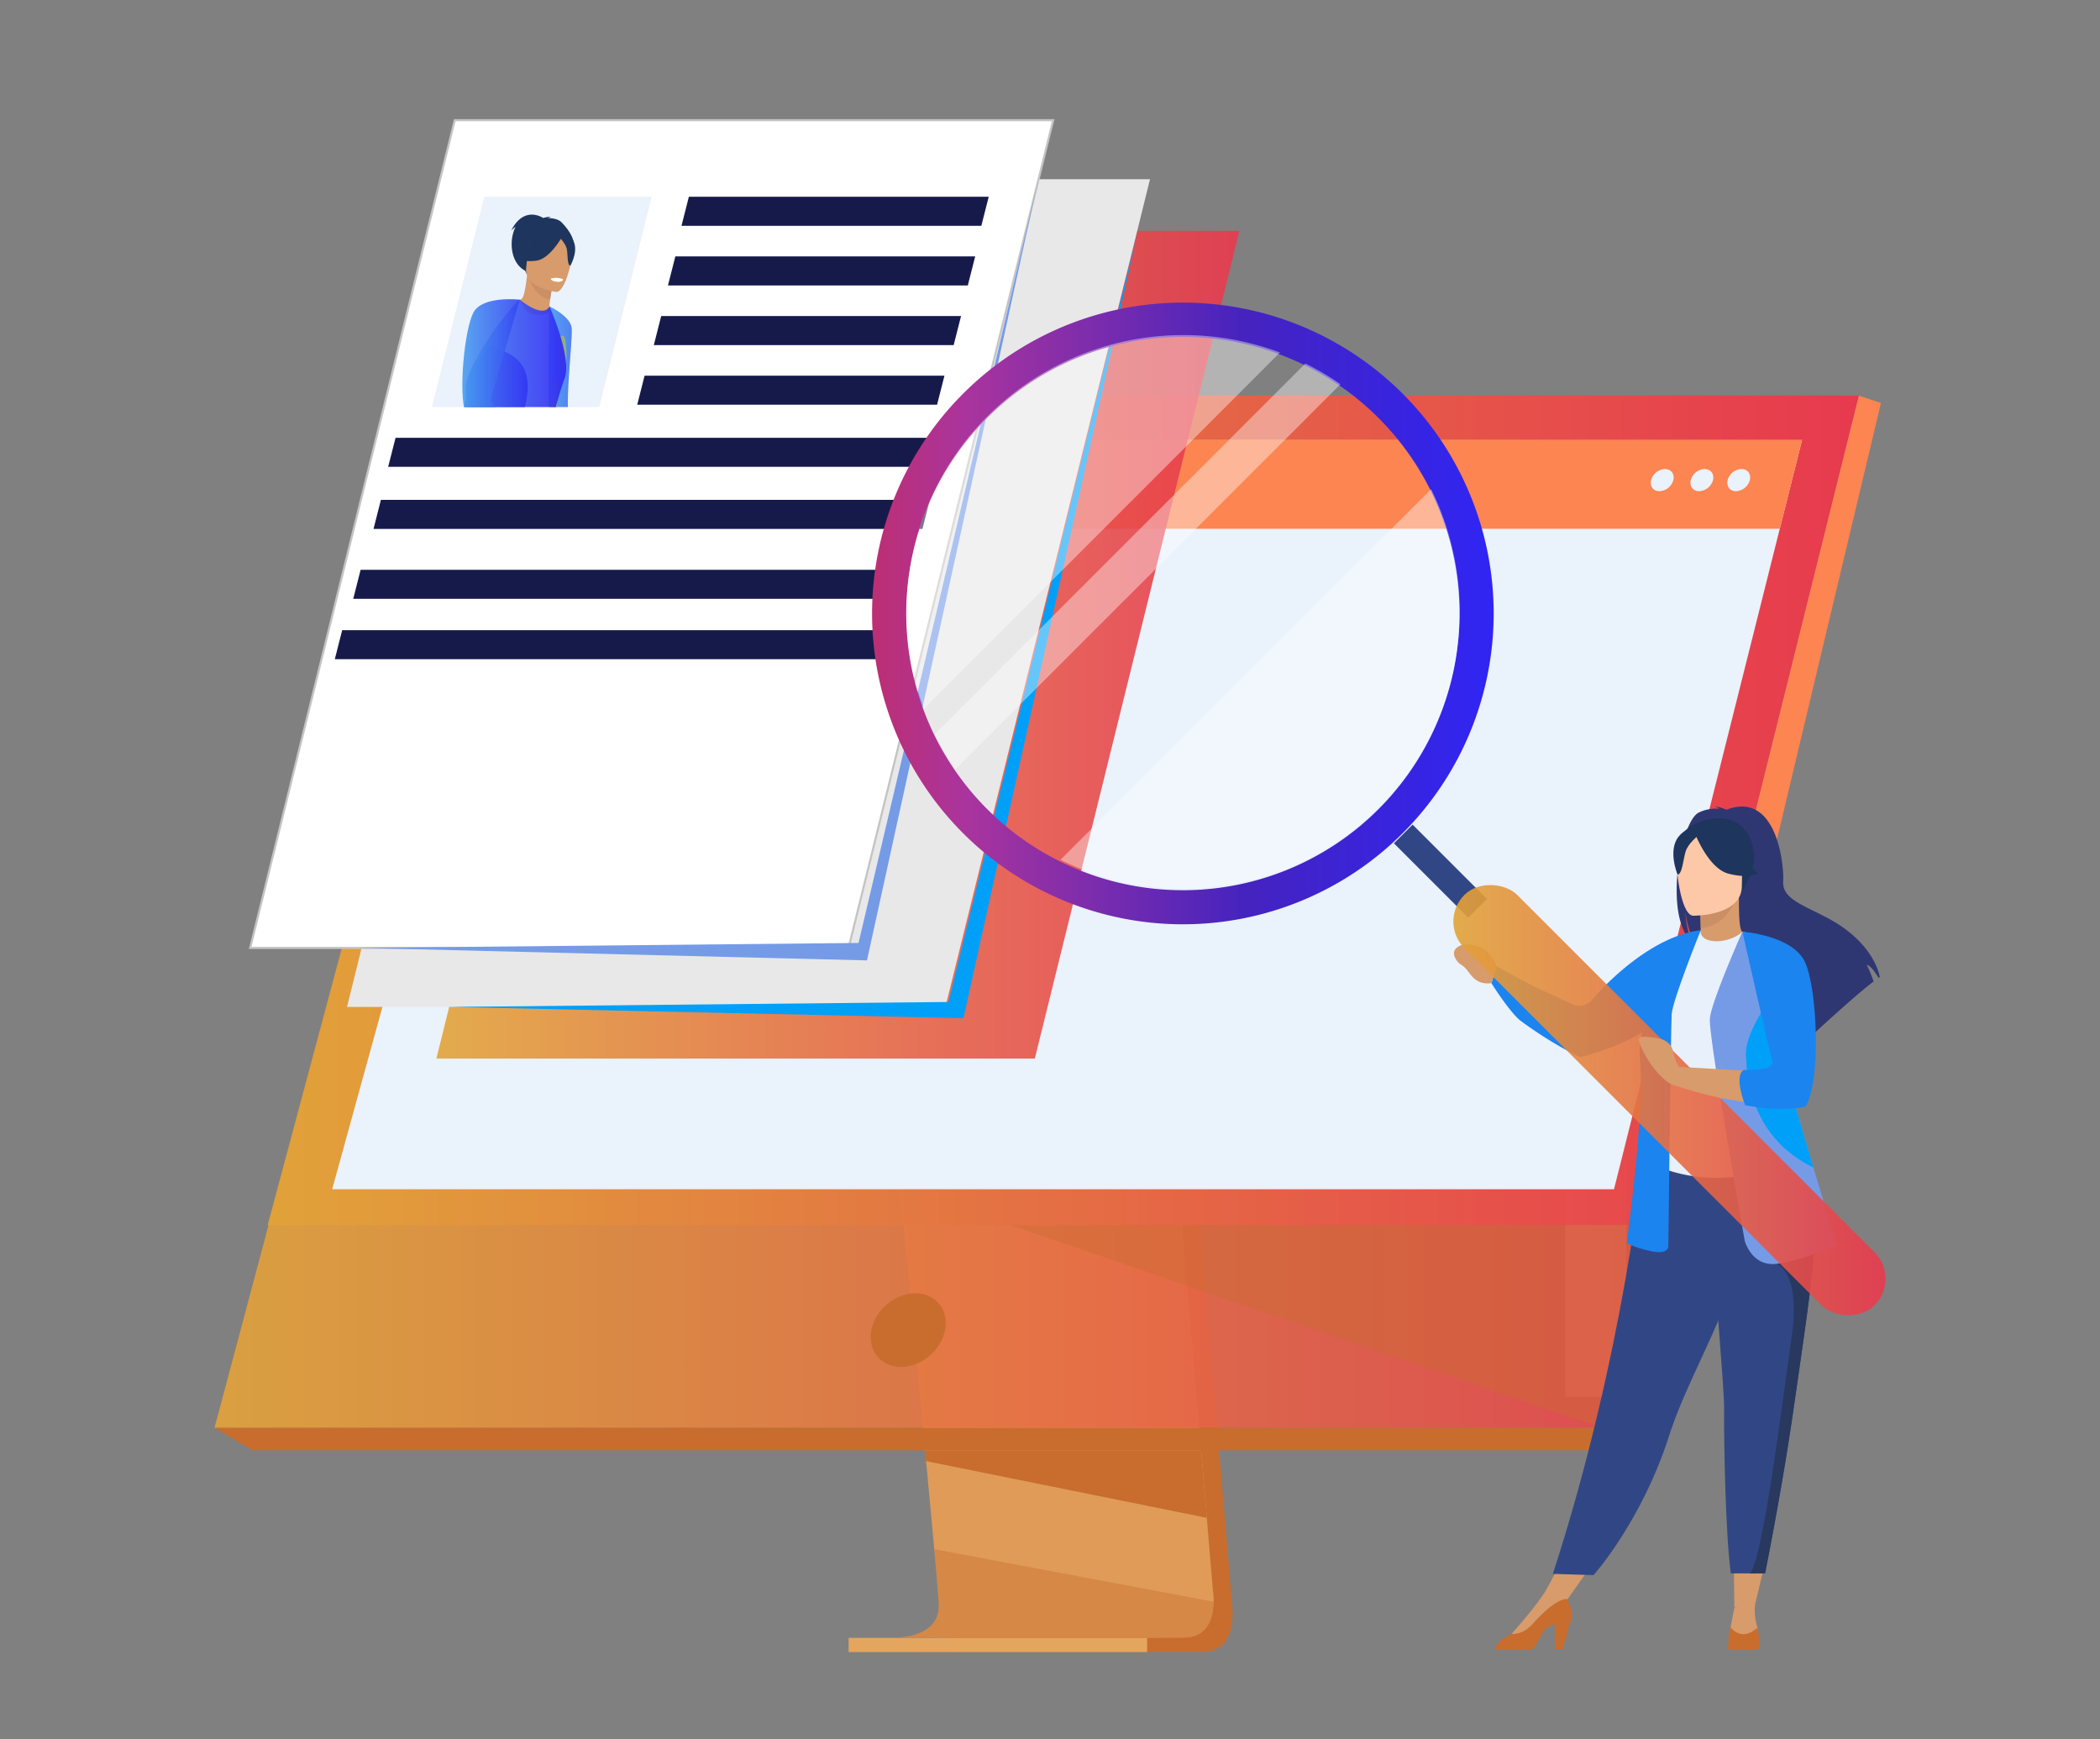<svg id="Layer_1" data-name="Layer 1" xmlns="http://www.w3.org/2000/svg" xmlns:xlink="http://www.w3.org/1999/xlink" viewBox="0 0 1000 828"><rect x="0" y="0" width="1000" height="828" fill="#808080" stroke="none"/><defs><style>.cls-1{fill:none;}.cls-13,.cls-2,.cls-34{fill:#fff;}.cls-3,.cls-8{fill:#c86d2e;}.cls-4{fill:#e09b58;}.cls-11,.cls-19,.cls-23,.cls-24,.cls-25,.cls-32,.cls-5,.cls-9{opacity:0.9;isolation:isolate;}.cls-5{fill:url(#linear-gradient);}.cls-6{fill:#fc8551;}.cls-7{fill:#e4a55e;}.cls-34,.cls-8{opacity:0.4;}.cls-9{fill:url(#linear-gradient-2);}.cls-10{fill:#eaf2fc;}.cls-11{fill:url(#linear-gradient-3);}.cls-12{fill:#e8e8e8;}.cls-13{stroke:#c4c4c4;stroke-miterlimit:10;}.cls-14{fill:#00a0f8;}.cls-15{fill:#759be7;}.cls-16{fill:#161a4b;}.cls-17{clip-path:url(#clip-path);}.cls-18{fill:#d79b6c;}.cls-19{fill:url(#linear-gradient-4);}.cls-20{fill:#1e355d;}.cls-21{fill:#ca8f65;}.cls-22{fill:#8cb17f;}.cls-23{fill:url(#linear-gradient-5);}.cls-24{fill:url(#linear-gradient-6);}.cls-25{fill:url(#linear-gradient-7);}.cls-26{fill:#2f3772;}.cls-27{fill:#314785;}.cls-28{fill:#e8f0fb;}.cls-29{fill:#1b84ef;}.cls-30{fill:#fdc8a8;}.cls-31{fill:#28385f;}.cls-32{fill:url(#linear-gradient-8);}.cls-33{fill:url(#linear-gradient-9);}</style><linearGradient id="linear-gradient" x1="102.14" y1="434.11" x2="885.12" y2="434.11" gradientUnits="userSpaceOnUse"><stop offset="0" stop-color="#e3a339"/><stop offset="1" stop-color="#e8394e"/></linearGradient><linearGradient id="linear-gradient-2" x1="127.43" y1="385.86" x2="885.12" y2="385.86" xlink:href="#linear-gradient"/><linearGradient id="linear-gradient-3" x1="207.81" y1="306.97" x2="590.19" y2="306.97" xlink:href="#linear-gradient"/><clipPath id="clip-path"><polygon class="cls-1" points="285.37 193.8 205.67 193.8 230.62 93.69 310.31 93.69 285.37 193.8"/></clipPath><linearGradient id="linear-gradient-4" x1="261.17" y1="179.12" x2="293.92" y2="179.12" gradientUnits="userSpaceOnUse"><stop offset="0" stop-color="#489df0"/><stop offset="1" stop-color="#3025f4"/></linearGradient><linearGradient id="linear-gradient-5" x1="210.5" y1="184.35" x2="269.61" y2="184.35" xlink:href="#linear-gradient-4"/><linearGradient id="linear-gradient-6" x1="210.5" y1="195.13" x2="257.63" y2="195.13" xlink:href="#linear-gradient-4"/><linearGradient id="linear-gradient-7" x1="220.16" y1="182.81" x2="258.14" y2="182.81" xlink:href="#linear-gradient-4"/><linearGradient id="linear-gradient-8" x1="692.07" y1="523.82" x2="897.86" y2="523.82" gradientTransform="translate(603.24 -408.7) rotate(45)" xlink:href="#linear-gradient"/><linearGradient id="linear-gradient-9" x1="415.24" y1="292.13" x2="711.31" y2="292.13" gradientUnits="userSpaceOnUse"><stop offset="0.01" stop-color="#bc2f75"/><stop offset="0.15" stop-color="#aa349d"/><stop offset="0.6" stop-color="#4523bf"/><stop offset="1" stop-color="#3025f4"/></linearGradient></defs><rect class="cls-2" x="745.33" y="491.28" width="29.16" height="173.87"/><path class="cls-3" d="M555.35,391.15,586.7,763.83s3.28,22.59-13.52,22.63c-27.63.07-137.52,0-137.52,0s20.79-4.7,20.54-15.28c-.3-12.47-36.63-383.56-36.63-383.56Z"/><path class="cls-4" d="M426.74,779.7c5.44,0,110.4.35,137.3,0,11.73-.15,13.78-10.43,13.88-17.08a32.89,32.89,0,0,0-.36-5.55l-.81-9.68-2.08-24.69-1.83-21.81-2.36-28-2-23.66L546.22,384.39l-135.78-3.53s15.3,155.3,26.12,268.34c1.21,12.6,2.36,24.67,3.43,35.95.34,3.59.67,7.11,1,10.54,1,10.7,1.93,20.52,2.72,29.19.42,4.57.81,8.82,1.16,12.71,1.39,15.24,2.19,25,2.21,26.83a15.82,15.82,0,0,1-.27,3C444.57,779.31,428.78,779.7,426.74,779.7Z"/><polygon class="cls-5" points="233.21 188.35 885.12 188.35 808.77 495.02 798.32 537.02 762.76 679.86 102.14 679.86 233.21 188.35"/><polygon class="cls-6" points="885.12 188.35 895.7 191.88 776.83 690.53 762.76 679.86 885.12 188.35"/><polygon class="cls-3" points="776.83 690.53 120.28 690.53 102.14 679.86 762.76 679.86 776.83 690.53"/><rect class="cls-7" x="404.11" y="779.85" width="142.15" height="6.76"/><polygon class="cls-3" points="440.25 690.53 440.98 695.69 574.67 722.7 572.84 700.89 571.96 690.53 440.25 690.53"/><path class="cls-8" d="M426.74,779.7c5.44,0,110.4.35,137.3,0,11.73-.15,13.78-10.43,13.88-17.08l-133.06-25c1.39,15.24,2.19,25,2.21,26.83a15.82,15.82,0,0,1-.27,3C444.57,779.31,428.78,779.7,426.74,779.7Z"/><polygon class="cls-8" points="481.15 583.3 762.76 679.86 786.81 583.24 481.15 583.3"/><polygon class="cls-9" points="233.21 188.35 885.12 188.35 786.87 583.24 127.43 583.37 233.21 188.35"/><path class="cls-3" d="M414.94,633.3c1.88-9.68,11.26-17.54,20.95-17.54s16,7.86,14.13,17.54-11.26,17.55-20.95,17.55S413.06,643,414.94,633.3Z"/><polygon class="cls-10" points="158.18 566.25 768.57 566.25 837.7 290.88 842.99 269.76 847.52 251.75 858.12 209.51 256.52 209.51 244.88 251.75 239.91 269.76 234.09 290.88 158.18 566.25"/><polygon class="cls-6" points="256.52 209.51 858.12 209.51 847.52 251.75 244.88 251.75 256.52 209.51"/><path class="cls-10" d="M829.27,223.32c2.91,0,4.69,2.36,4,5.28a7.21,7.21,0,0,1-6.6,5.28c-2.91,0-4.69-2.36-4-5.28A7.21,7.21,0,0,1,829.27,223.32Z"/><path class="cls-10" d="M811.72,223.32c2.92,0,4.69,2.36,4,5.28a7.21,7.21,0,0,1-6.6,5.28c-2.91,0-4.69-2.36-4-5.28A7.2,7.2,0,0,1,811.72,223.32Z"/><path class="cls-10" d="M786.24,228.6a7.2,7.2,0,0,1,6.59-5.28c2.92,0,4.69,2.36,4,5.28a7.21,7.21,0,0,1-6.6,5.28C787.29,233.88,785.51,231.52,786.24,228.6Z"/><polygon class="cls-11" points="492.77 504.02 207.81 504.02 305.23 109.91 590.19 109.91 492.77 504.02"/><polygon class="cls-12" points="450.21 479.43 165.25 479.43 262.66 85.32 547.62 85.32 450.21 479.43"/><polygon class="cls-13" points="404.09 451.33 119.13 451.33 216.54 57.22 501.5 57.22 404.09 451.33"/><polygon class="cls-14" points="541.82 109.91 451.66 477.07 214.76 479.43 458.81 484.8 541.82 109.91"/><polygon class="cls-15" points="494.49 85.32 408.83 448.97 171.93 451.33 412.85 457.28 494.49 85.32"/><polygon class="cls-10" points="285.37 193.8 205.67 193.8 230.62 93.69 310.31 93.69 285.37 193.8"/><polygon class="cls-16" points="467.3 107.52 324.52 107.52 328.03 93.69 470.82 93.69 467.3 107.52"/><polygon class="cls-16" points="460.86 135.91 318.08 135.91 321.59 122.08 464.38 122.08 460.86 135.91"/><polygon class="cls-16" points="454.13 164.31 311.34 164.31 314.86 150.48 457.64 150.48 454.13 164.31"/><polygon class="cls-16" points="446.23 192.7 303.44 192.7 306.95 178.87 449.74 178.87 446.23 192.7"/><polygon class="cls-16" points="446.23 222.27 184.84 222.27 188.36 208.44 449.74 208.44 446.23 222.27"/><polygon class="cls-16" points="439.25 251.84 177.87 251.84 181.38 238.01 442.76 238.01 439.25 251.84"/><polygon class="cls-16" points="429.59 285.13 168.21 285.13 171.72 271.3 433.1 271.3 429.59 285.13"/><polygon class="cls-16" points="420.81 313.88 159.43 313.88 162.94 300.05 424.32 300.05 420.81 313.88"/><g class="cls-17"><path class="cls-18" d="M292.32,203.76s4.68-2.14,6.5-1.48,6.78,2.78,6.66,4.92-8.05,4.52-13.35,1.92S292.32,203.76,292.32,203.76Z"/><path class="cls-19" d="M293.71,209.62a2.92,2.92,0,0,1-.33.74c-1.57,2.54-27.48,2.67-30.44.54-1.32-1-1.73-14.06-1.77-28.26-.05-17.55.45-36.78.45-36.78s10.14,4.7,10.63,10.49-3.76,40.58-.8,42.71,16.61,2.4,21.17,3.74C292.62,202.8,294.55,207,293.71,209.62Z"/><path class="cls-20" d="M267.5,105.94c-1.77-1.84-4.67-2-6.53-2.15a3.11,3.11,0,0,1,1.5-.48c-1.13-.32-3.83.48-3.83.48s-9-6.22-15.19,5.93c0,0,.89-.86,2.1-1.81-3.54,7-2.36,18.4,5.56,21.43C256.26,131.31,285.67,124.86,267.5,105.94Z"/><path class="cls-18" d="M262,148.76c.05,0-5.48,2.05-9.23.48-3.54-1.48-5.32-6.54-5.27-6.54,1.6-.11,2.32-2.18,3.47-11.35l.69.23,11.49,3.86s-.75,3.68-1.21,7.18C261.57,145.55,261.39,148.36,262,148.76Z"/><path class="cls-21" d="M263.17,135.44s-.75,3.68-1.21,7.18c-6.58-1.05-9.28-7.52-10.28-11Z"/><path class="cls-20" d="M250.63,130.14s-2.75-5.91-3-10.7c-.16-3.41,3.14-15.55,15.34-12.16a17,17,0,0,1,6.66,3.55c2.46,2.17,5.84,6.61.09,16.84l-1.6,3.5Z"/><path class="cls-18" d="M264.94,139s-15.64-1.77-14.39-11.49.07-16.51,10.11-15.79,11.51,4.67,11.88,8S269.05,139.25,264.94,139Z"/><path class="cls-22" d="M266,161.07c-.13-1.14,2.32-1.67,2.76-.61.84,2,.74,4.34.93,6.26.54,5.46-1.63,12.56-1.63,12.56Z"/><path class="cls-20" d="M272.77,114.31c-2-3.23-3.93-2.83-5.07-2.09-2.72-5.48-14.33.43-14.33.43a18.71,18.71,0,0,1-7.5,10.19s2.62,2.13,9.4,1.29c5.34-.66,10-7.52,11.8-10.41.82.94,2.53,3.1,2.87,5,.46,2.58.15,7.72,1.66,7.74C271.6,126.51,275.83,119.17,272.77,114.31Z"/><path class="cls-2" d="M262.24,132.69s.13,1.28,3.23,1.49c0,0,2.6.17,2.69-1.2A8.36,8.36,0,0,0,262.24,132.69Z"/><path class="cls-22" d="M293.71,209.62a2.92,2.92,0,0,1-.33.74c-1.57,2.54-27.48,2.67-30.44.54-1.32-1-1.75-17.24,1.9-31.28.86,8.41-.72,25.24,3.68,26.61C273.52,207.79,287.15,207.82,293.71,209.62Z"/><path class="cls-23" d="M268.9,180.06c-10.28,29.69-5.59,35.06-9.27,37.63l-3.1.9c-3.81,2.53-3.43-1.08-14.81,2.19a173.79,173.79,0,0,1-18.35,4.65,35.84,35.84,0,0,1-6.19.58c-3.51,0-6-1-6.56-3.43-1.56-7.11,12.52-23.63,11.18-36.32l0-.33a13.63,13.63,0,0,1,.34-3.69c1.44-6.79,7.07-16.22,12.67-24.16,6.18-8.76,12.32-15.72,12.74-15.38,12.08,9.46,14.1,3.16,14.1,3.16S272.41,169.94,268.9,180.06Z"/><path class="cls-24" d="M257.62,218.3h0c-3.81,2.53-4.52-.79-15.9,2.48a173.79,173.79,0,0,1-18.35,4.65,35.52,35.52,0,0,0-6.19.58c-3.51,0-6-1-6.56-3.43-1.56-7.11,12.52-23.63,11.18-36.32l0-.33a11.49,11.49,0,0,1,.34-3.69c1.29-5.14,5.87-10.3,11.28-18,2.51,3.45,24.81,2.71,15.71,32.4C246.31,205.76,257.2,210.9,257.62,218.3Z"/><path class="cls-18" d="M256.36,219.71s5-.52,7.05.67,6.2,4,5.63,5.21-5.87,1.14-7.92-.36-3.87-.18-6.45-1.42S256.36,219.71,256.36,219.71Z"/><path class="cls-25" d="M247.52,142.7s-17.78-2.07-22.08,6.09-7.21,38.39-3.74,48.05S250,222.17,252.91,223s5.29-3.42,5.23-3.93-24.81-26.49-24.39-28.8S247.52,142.7,247.52,142.7Z"/></g><polygon class="cls-18" points="841.77 738.68 835.41 765.44 825.89 765.39 825.55 738.68 841.77 738.68"/><polygon class="cls-18" points="761.71 739.82 743.63 765.44 736.59 756.4 747.47 736.3 761.71 739.82"/><path class="cls-26" d="M808.71,387a18.45,18.45,0,0,1,10-1.9,4.58,4.58,0,0,0-2.1-1c1.7-.26,5.52,1.44,5.52,1.44,23.75-9.16,27.48,25.82,27,33.95s8,10.77,20.35,17.18c23.58,12.21,25.65,28.57,25.65,28.57-.19.11-.38.23-.58.37-1.17-2-3.58-5.7-5.61-6.26a83.72,83.72,0,0,1,3.27,7.95c-7,5.3-20,17-29,25.34a13.19,13.19,0,0,0-.61-5.15l-1.12,6.74c-4.86,4.47-8.2,7.6-8.2,7.6.6-6.56-29.7-41.22-45.51-51.59-3.85-5.67-5.22-15.68-5.32-16.46.67,7.93,2,12.38,3.24,14.89C792.21,436.38,800,392,808.71,387Z"/><path class="cls-18" d="M808.62,450.78c-.08,0,7.63,4,13.43,2.46,5.46-1.49,9-8.57,8.94-8.58-2.31-.46-3-3.64-2.92-17.28l-1.05.21-17.56,3.47s.4,5.53.41,10.74C809.88,446.17,809.62,450.32,808.62,450.78Z"/><path class="cls-21" d="M809.46,431.06s.4,5.53.41,10.74c9.83-.28,15-9.25,17.15-14.21Z"/><path class="cls-20" d="M828.84,425.67s5.15-8.13,6.38-15.09c.89-5-1.64-23.39-20.15-20.73a25.2,25.2,0,0,0-10.43,3.94c-4,2.71-9.81,8.57-3.33,24.64l1.68,5.43Z"/><path class="cls-27" d="M739.46,749.37l9.31.29,10.07.31s23.28-25.92,36.34-67.46c.3-1,.62-2,1-2.93,7.15-20.84,22-47,29.77-70.67,1.24-3.77,2.36-7.31,3.36-10.67q.48-1.62.93-3.18c5.75-20,7.42-33.11,8.95-47.13l-56.37.45S773.68,644.13,739.46,749.37Z"/><path class="cls-28" d="M790.67,516c.14,26.82-3.93,38.33-3.93,38.33a75.77,75.77,0,0,0,52.82,3.24c.34-.11,21.57-4.37,21.57-4.37-.48-1.09-6.34-19.64-6.8-20.64-6.06-13-6.89-19.31-7.61-23.31a85.3,85.3,0,0,1-.7-22.47,180,180,0,0,1,7-35.29c-7.82-1.78-15.14-4.91-23.27-8-1.87,2.33-7.59,4.77-12.56,4.66-5.71-.13-7.56-2.57-7.27-5.24-6.09,3.38-10.94,6.59-10.94,6.59-5.18,9-15.67,17.71-16.43,31.5C782.32,484.42,790.67,515.24,790.67,516Z"/><path class="cls-29" d="M758,476.14c8.27-9.67,29.71-30.63,51.83-33.2l-19.09,37.19A16.46,16.46,0,0,1,784,490.22c-13.85,9.1-31.46,13.12-31.46,13.12s-11.92-5.2-28.22-17.14c-5.12-3.75-14.11-18.05-14.11-18.05l2.43-8.12s15.26,8.54,20.71,11c3.11,1.4,10.26,4.75,15.3,7.12A7.89,7.89,0,0,0,758,476.14Z"/><path class="cls-30" d="M806.18,436s23.25.39,23.27-14.1,3-24.19-11.82-25-17.74,4.66-18.92,9.5S800.13,435.52,806.18,436Z"/><path class="cls-20" d="M807,396.49s6.36,17,16.14,19.51,14-.11,14-.11a27.68,27.68,0,0,1-9-16.35S811.84,388.4,807,396.49Z"/><path class="cls-20" d="M808.62,397.87s-4.76,3.79-5.92,7.48-1.68,11.28-3.89,11c0,0-4.8-11.55.59-18.09C805.12,391.36,808.62,397.87,808.62,397.87Z"/><path class="cls-18" d="M712.61,460s-3.28-11.81-16.27-10.14c-1.49.47-5.85,2.2-3.06,6.87,2.05,3.43,2.94,1.66,6.17,6.28s6.73,5.66,10.73,5.11Z"/><path class="cls-18" d="M835.73,764a25.92,25.92,0,0,0,1.21,11s1.56,7.1-5.43,7.23-8.7-.53-7.91-4.88,2.3-11.88,2.3-11.88Z"/><path class="cls-3" d="M822.94,785.18s.15.09.44.23h13.68c.26-.14.39-.23.39-.23.79-3.56-.5-10.26-.5-10.26-7.92,7.25-12.87-.18-12.87-.18C822.79,777.84,822.94,785.18,822.94,785.18Z"/><path class="cls-18" d="M719.74,778s12.89-14.31,16.85-21.58l9.58,4.91-21.42,20.11-5-.66Z"/><path class="cls-3" d="M711.75,785.41h17.63c1.7-1.27,3.29-4.21,5.26-8.15,1.05-2.1,3.41-3.26,5.83-3.9v11.92h3.66l3.47-12.67c2.28-4.19.18-8-1.43-11.31-1.87,0-6.89,1.28-16.41,12-3.13,3.52-6.59,4.78-10,4.67l-.14.07C713.86,780.63,712.22,783.84,711.75,785.41Z"/><path class="cls-29" d="M809.88,442.94s-13.45,33.23-13.85,40-1.58,110-1.58,110,.79,4.75-8.31,2.77-11.47-4-11.47-4,8.7-63.7,6.33-85.85,18.2-58.3,18.2-58.3Z"/><path class="cls-27" d="M821,670.64c-.14,18.47.79,60.93,3.2,78.51h8.92c4.94,0,7.4-.07,7.4-.07,6-30.57,10.32-55.86,13.45-77.65,2.56-17.89,4.84-33.22,6.6-46.42s3-24.4,3.43-33.8c.06-1.48.11-2.92.14-4.31s0-2.77,0-4.1l-48.71-4.75C816.1,610.41,821.11,659.9,821,670.64Z"/><path class="cls-31" d="M833.15,749.15c4.94,0,7.4-.07,7.4-.07,6-30.57,10.32-55.86,13.45-77.65,2.56-17.89,4.84-33.22,6.6-46.42s3-24.4,3.43-33.8l-17.88,10.52s11.41,4,7.06,34.49S839.21,744.83,833.15,749.15Z"/><path class="cls-15" d="M830.85,590.91s3.43,12.4,15.3,10.82S874.9,593,874.9,593s-5.07-16-11.38-37.08c-7.63-25.5-17.09-58.36-21.54-79.09a126.85,126.85,0,0,1-2.42-14.13l-9.85-19.11s-14.68,33-15.48,41.27S830.85,590.91,830.85,590.91Z"/><path class="cls-14" d="M831.38,502.29c.53,13.45,3.69,39.56,31.92,53.54l.22.11c-7.63-25.5-17.09-58.36-21.54-79.09C836.8,484.6,831.09,494.88,831.38,502.29Z"/><rect class="cls-27" x="679.62" y="389.74" width="12.59" height="50.06" transform="translate(-92.39 606.5) rotate(-45)"/><rect class="cls-32" x="777.13" y="385.7" width="35.68" height="276.25" rx="17.84" transform="translate(-137.56 715.55) rotate(-45)"/><path class="cls-33" d="M458.6,187.46a148,148,0,1,0,209.35,0A148,148,0,0,0,458.6,187.46ZM656.42,385.28a131.73,131.73,0,1,1,0-186.29A131.71,131.71,0,0,1,656.42,385.28Z"/><path class="cls-18" d="M842.7,483.64l-13-40s16.41,4.88,24.65,9c0,0,5.15,6.64,8.34,22,0,0,3.37,36.78-4.15,50.23,0,0-23.74,4.75-61.72-8.31v-8.71s41.54,2.18,50,3.17Z"/><path class="cls-29" d="M829.71,443.61s24.09,1.7,29.89,14.63,7.65,55.92.27,68.58c0,0-10.17,2.89-28.15-.47l-.67-.13s-5.74-14-.59-16.81c0,0,15.16.79,13.58-4.22S829.71,443.61,829.71,443.61Z"/><path class="cls-18" d="M801.08,510.14s-3.31-4-4-8.11-2.9-7.13-8.61-7.88-8.17-.83-8.15.78,4.66,12.85,12.86,19.57S801.08,510.14,801.08,510.14Z"/><path class="cls-34" d="M621.61,173.08,445.19,349.5A129.89,129.89,0,0,0,455,366.21L638.32,182.93A131.05,131.05,0,0,0,621.61,173.08Z"/><path class="cls-34" d="M609.51,167.84A131.79,131.79,0,0,0,440,337.4Z"/><path class="cls-34" d="M505,409.38A131.77,131.77,0,0,0,681.49,232.91Z"/></svg>